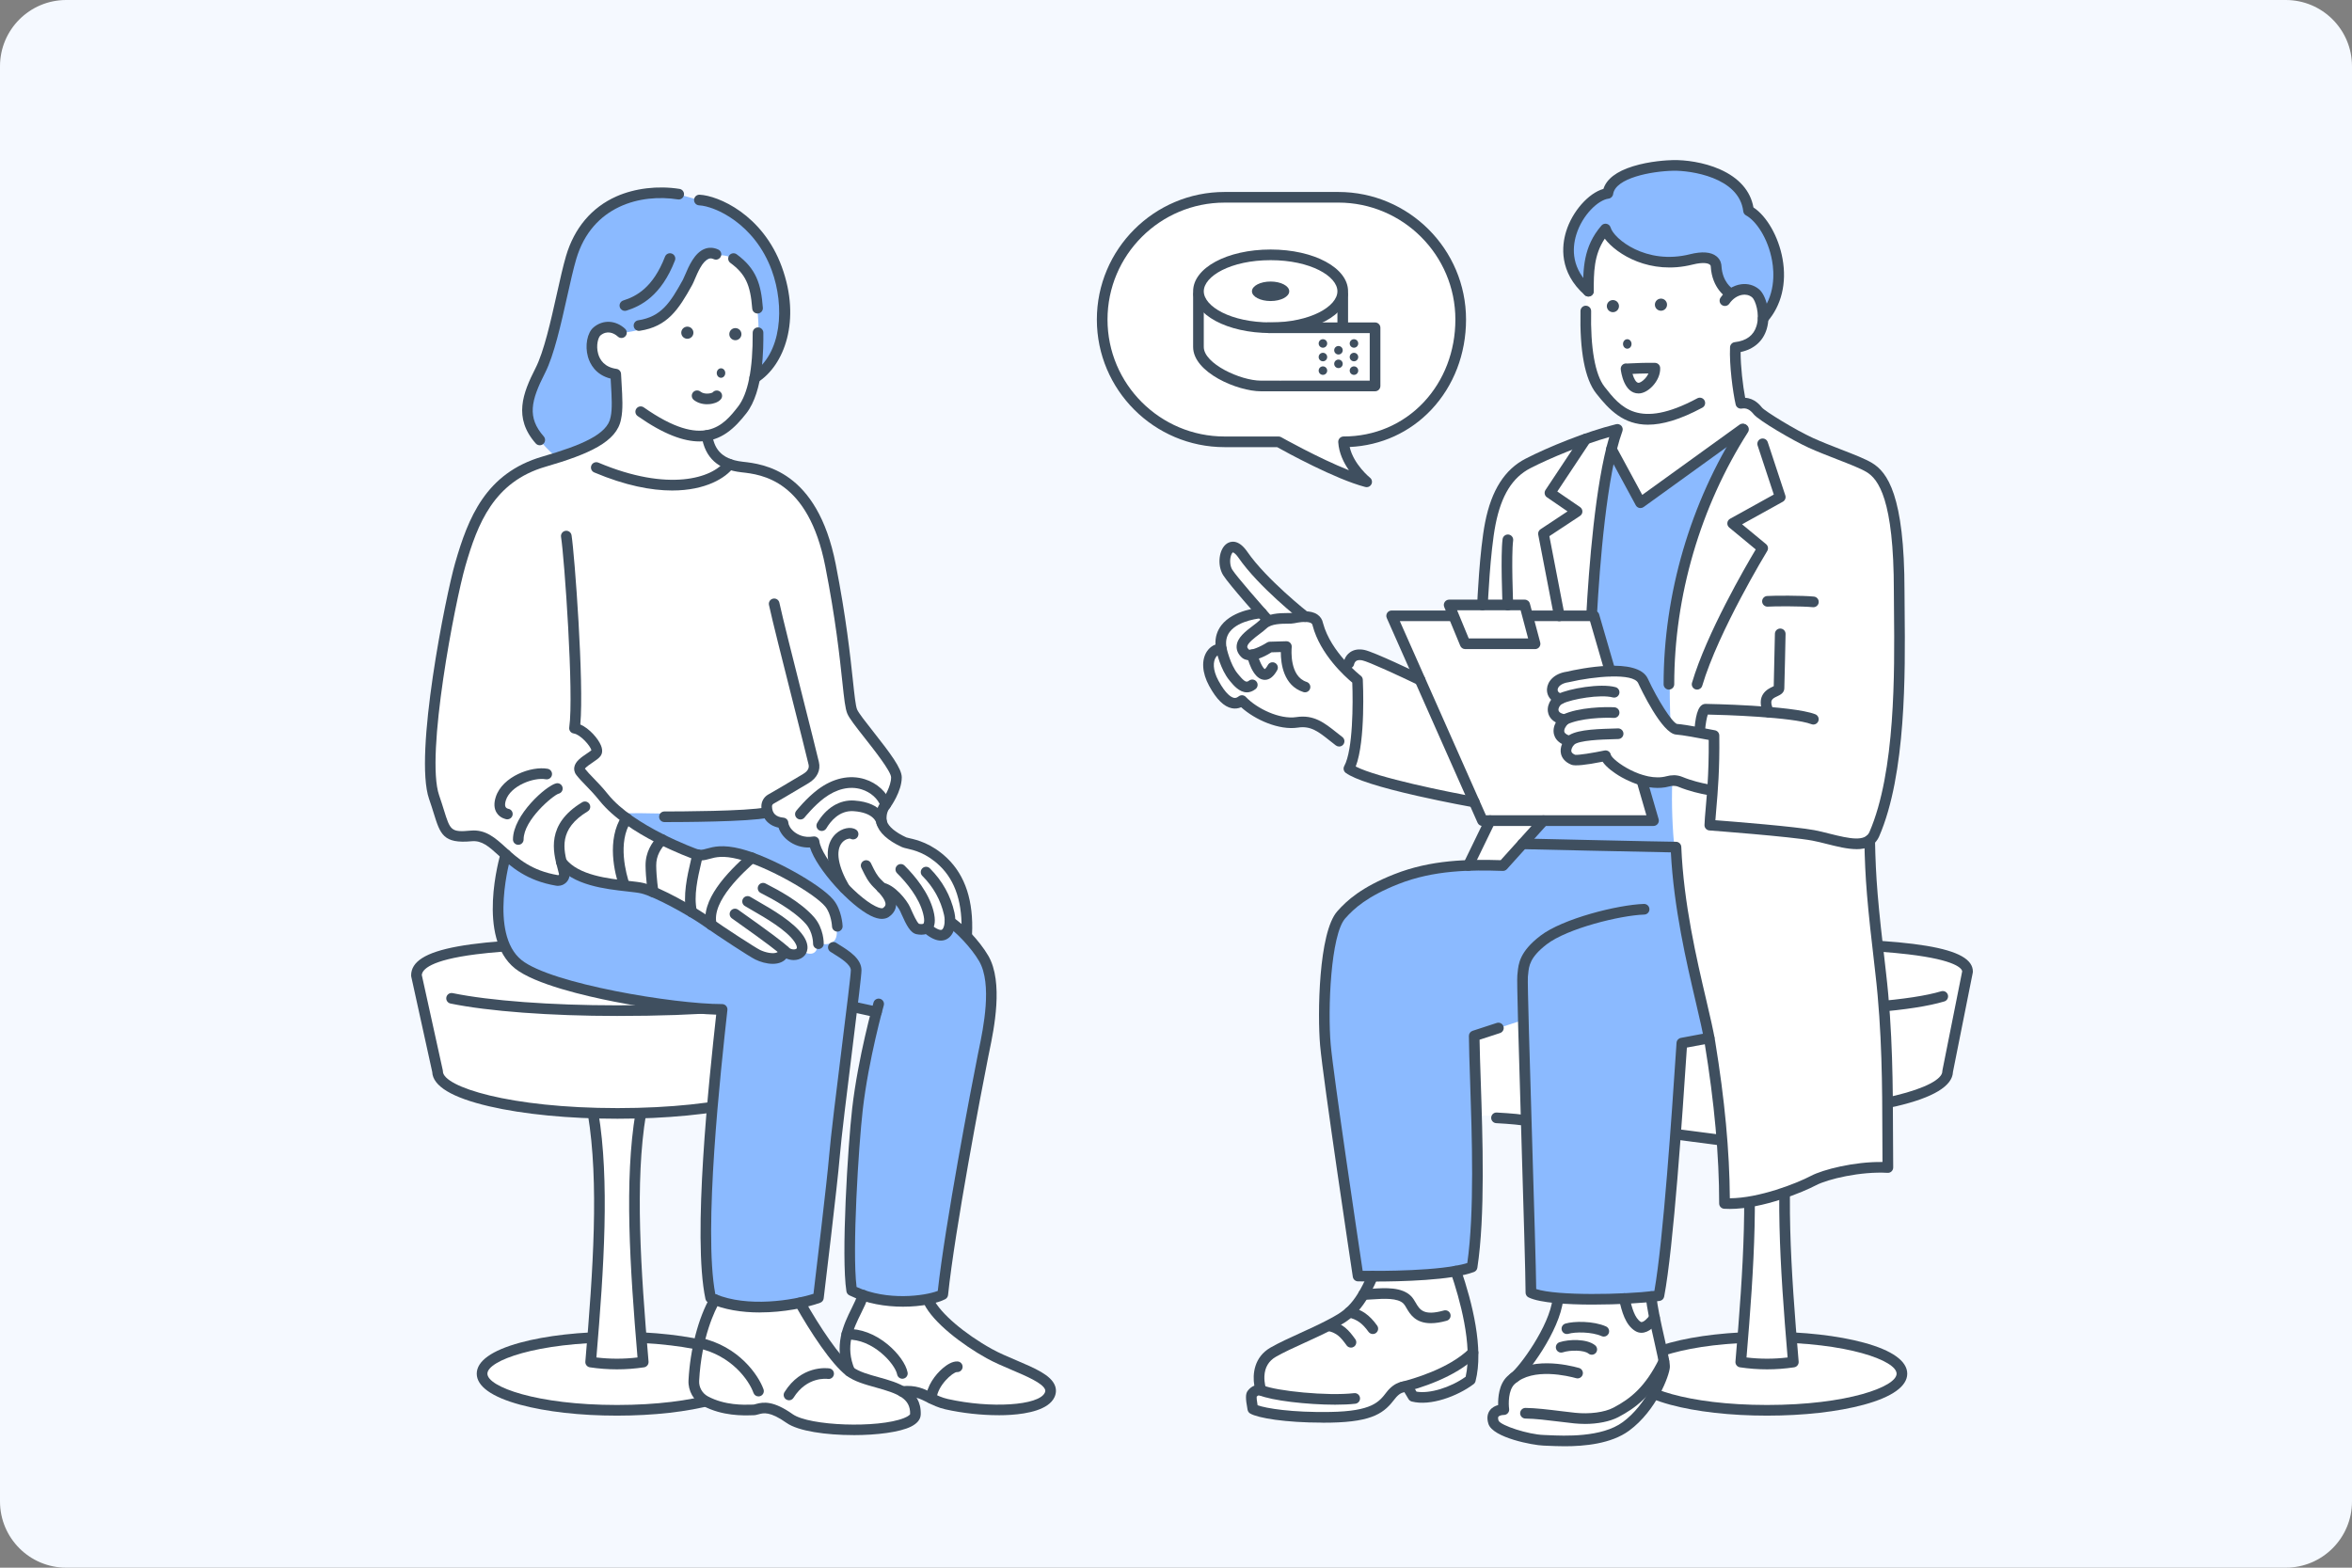 <svg fill="none" height="284" viewBox="0 0 426 284" width="426" xmlns="http://www.w3.org/2000/svg" xmlns:xlink="http://www.w3.org/1999/xlink"><rect x="0" y="0" width="426" height="284" fill="#808080" stroke="none"/><mask id="a" height="284" maskUnits="userSpaceOnUse" width="426" x="0" y="0"><path d="m414 0h-402c-6.627 0-12 5.373-12 12v260c0 6.627 5.373 12 12 12h402c6.627 0 12-5.373 12-12v-260c0-6.627-5.373-12-12-12z" fill="#f5f9ff"/></mask><path d="m414 0h-402c-6.627 0-12 5.373-12 12v260c0 6.627 5.373 12 12 12h402c6.627 0 12-5.373 12-12v-260c0-6.627-5.373-12-12-12z" fill="#f5f9ff"/><g mask="url(#a)"><path d="m111.743 255.491c13.491 0 24.428-2.969 24.428-6.632s-10.937-6.633-24.428-6.633c-13.492 0-24.429 2.97-24.429 6.633s10.937 6.632 24.429 6.632z" fill="#fff"/><path d="m111.743 256.455c-6.607 0-12.832-.702-17.529-1.978-5.148-1.396-7.865-3.343-7.865-5.622s2.721-4.223 7.865-5.623c4.693-1.276 10.918-1.978 17.529-1.978 6.61 0 12.831.702 17.528 1.978 5.148 1.396 7.865 3.344 7.865 5.623s-2.721 4.222-7.865 5.622c-4.693 1.276-10.918 1.978-17.528 1.978zm0-13.269c-14.538 0-23.464 3.301-23.464 5.669 0 2.367 8.926 5.668 23.464 5.668 14.537 0 23.463-3.301 23.463-5.668 0-2.368-8.926-5.669-23.463-5.669z" fill="#3f4f5f"/><path d="m116.053 201.706c-2.034 12.143-.999 27.988.448 45.043-3.172.475-6.348.475-9.521 0 1.436-16.909 2.49-32.723.448-45.043" fill="#fff"/><path d="m111.743 248.068c-1.641 0-3.277-.123-4.905-.366-.502-.077-.861-.529-.819-1.034 1.409-16.573 2.505-32.468.456-44.804-.089-.524.27-1.021.795-1.11.525-.085 1.022.27 1.111.794 2.046 12.328 1.019 27.999-.359 44.368 2.474.297 4.971.297 7.445 0-1.382-16.427-2.408-32.14-.359-44.372.089-.524.579-.879 1.111-.79.525.089.88.586.791 1.11-2.049 12.236-.953 28.173.456 44.804.042.505-.317.96-.818 1.034-1.625.243-3.265.366-4.905.366z" fill="#3f4f5f"/><path d="m148.053 176.017c0-4.049-16.258-5.14-36.314-5.14-20.056 0-36.315.868-36.315 5.838l3.824 17.372c0 4.207 14.595 7.619 32.599 7.619 18.003 0 32.598-3.412 32.598-7.619l3.605-18.07" fill="#fff"/><path d="m111.851 202.67c-8.78 0-17.043-.802-23.271-2.256-6.73-1.573-10.188-3.663-10.292-6.212l-3.801-17.279c-.015-.069-.023-.139-.023-.208 0-4.959 10.103-6.802 37.28-6.802 27.176 0 37.279 1.766 37.279 6.104 0 .062-.008.127-.019.189l-3.589 17.985c-.093 2.552-3.555 4.646-10.293 6.223-6.228 1.454-14.491 2.256-23.27 2.256zm-35.455-26.044 3.801 17.252c.015.07.023.139.023.209 0 2.78 12.033 6.655 31.633 6.655 19.601 0 31.634-3.875 31.634-6.655 0-.062.008-.128.019-.189l3.582-17.947c-.074-.447-.981-2.02-9.78-3.065-5.931-.702-14.29-1.045-25.563-1.045-11.998 0-19.878.324-25.555 1.045-8.266 1.053-9.71 2.757-9.791 3.74z" fill="#3f4f5f"/><path d="m111.743 184.049c-12.029 0-23.298-.84-30.148-2.252-.521-.108-.857-.617-.749-1.137.108-.521.617-.856 1.138-.748 6.726 1.384 17.849 2.213 29.758 2.213 14.653 0 26.149-.929 31.548-2.549.51-.154 1.05.135 1.2.644.155.509-.135 1.049-.644 1.199-5.65 1.697-17.054 2.63-32.104 2.63z" fill="#3f4f5f"/><path d="m320.052 255.491c13.491 0 24.428-2.969 24.428-6.632s-10.937-6.633-24.428-6.633-24.428 2.97-24.428 6.633 10.937 6.632 24.428 6.632z" fill="#fff"/><path d="m320.052 256.455c-6.607 0-12.832-.702-17.528-1.978-5.148-1.396-7.865-3.343-7.865-5.622s2.72-4.223 7.865-5.623c4.692-1.276 10.917-1.978 17.528-1.978s12.832.702 17.528 1.978c5.148 1.396 7.865 3.344 7.865 5.623s-2.72 4.222-7.865 5.622c-4.692 1.276-10.917 1.978-17.528 1.978zm0-13.269c-14.537 0-23.464 3.301-23.464 5.669 0 2.367 8.927 5.668 23.464 5.668s23.464-3.301 23.464-5.668c0-2.368-8.927-5.669-23.464-5.669z" fill="#3f4f5f"/><path d="m324.367 201.706c-2.034 12.143-1 27.988.447 45.043-3.172.475-6.348.475-9.52 0 1.435-16.909 2.489-32.723.447-45.043" fill="#fff"/><path d="m320.052 248.068c-1.64 0-3.276-.123-4.905-.366-.502-.077-.861-.529-.818-1.034 1.408-16.569 2.504-32.464.455-44.804-.089-.524.27-1.021.795-1.11.529-.085 1.023.27 1.112.794 2.045 12.332 1.018 28.003-.359 44.368 2.473.297 4.97.297 7.444 0-1.382-16.427-2.408-32.14-.359-44.372.089-.524.579-.879 1.112-.79.524.089.879.586.791 1.11-2.049 12.236-.953 28.173.455 44.804.043.505-.316.96-.818 1.034-1.625.243-3.265.366-4.905.366z" fill="#3f4f5f"/><path d="m356.367 176.017c0-4.049-16.259-5.14-36.315-5.14s-36.315.868-36.315 5.838l3.825 17.372c0 4.207 14.595 7.619 32.598 7.619s32.598-3.412 32.598-7.619l3.605-18.07" fill="#fff"/><path d="m320.164 202.67c-8.78 0-17.042-.802-23.271-2.256-6.73-1.573-10.188-3.663-10.292-6.212l-3.805-17.279c-.016-.069-.024-.139-.024-.208 0-4.959 10.104-6.802 37.28-6.802s37.279 1.766 37.279 6.104c0 .062-.007.127-.019.189l-3.589 17.985c-.092 2.552-3.554 4.646-10.292 6.223-6.229 1.454-14.491 2.256-23.271 2.256zm-35.458-26.044 3.801 17.252c.016.07.023.139.023.209 0 2.78 12.033 6.655 31.634 6.655s31.633-3.875 31.633-6.655c0-.062.008-.128.02-.189l3.581-17.947c-.073-.447-.98-2.02-9.779-3.065-5.932-.702-14.291-1.045-25.563-1.045-11.998 0-19.879.324-25.556 1.045-8.266 1.053-9.709 2.757-9.79 3.74z" fill="#3f4f5f"/><path d="m320.052 184.049c-12.029 0-23.298-.84-30.148-2.252-.521-.108-.856-.617-.748-1.137.108-.521.621-.856 1.138-.748 6.727 1.384 17.849 2.213 29.758 2.213 14.653 0 26.15-.929 31.549-2.549.509-.154 1.049.135 1.2.644.154.509-.135 1.049-.645 1.199-5.649 1.697-17.053 2.63-32.104 2.63z" fill="#3f4f5f"/><path d="m340.753 176.449c-1.513-12.895-1.849-16.951-1.992-23.997 6.43-7.681 8.788-64.026-.1-67.658-2.505-1.427-7.556-3.046-10.597-4.473-2.98-1.353-8.876-4.901-9.556-5.753-.582-.729-1.528-1.658-3.075-1.427-.502-2.225-1.1-6.98-.977-9.93 3.921-.648 4.762-2.711 5.017-5.298 4.897-4.778 2.779-16.512-2.647-19.612-1.355-9.976-22.256-10.951-25.656-3.166-6.178 1.994-10.381 11.198-3.851 17.557-.521 10.446-.34 18.775 7.741 22.894.046.262.108 1.404-2.111 2.294-5.522 1.365-12.26 4.157-16.189 6.17-11.581 6.108-7.522 34.728-8.313 43.138-.706-.273-11.5-3.944-11.77-4.191-1.926-.922-8.317-3.945-9.702-4.215-1.625-.52-2.879 1.843-2.972 2.742-1.782-1.789-4.272-4.778-5.186-8.241-.186-1.133-1.328-1.477-2.385-1.477-.483-.381-7.749-6.173-11.2-11.167-1.192-1.727-2.068-1.531-2.485-1.261-3.33 3.987 2.744 7.878 5.573 11.765-2.011-.088-8.471 2.187-7.186 6.532-5.399.529 0 12.305 3.828 9.556 8.656 7.673 9.421-.409 20.215 9.343-.162 1.199-.703 2.152-.884 2.931 3.516 2.572 24.471 7.153 26.458 7.585l-4.843 9.813c-8.32.116-19.323 3.968-23.024 8.95-8 12.648 2.269 54.892 3.03 65.515.158.301.949-.027 2.589.104-3.697 12.806-23.101 9.401-20.222 20.449-1.659-.143-2.003 1.427-1.455 3.378.498 1.126 8.193 1.855 14.167 1.731 11.844.155 9.216-5.117 13.901-5.498.054.042.965 1.704 1.054 1.704 2.728.713 7.22-.574 10.454-2.996 1.555-5.642-.571-13.828-2.559-19.712 1.127-.247 2.196-.378 2.914-.806 1.783-11.858 1.756-15.182 1.54-27.664l7.927.444c.266 10.851.941 25.164.988 31.851.899.644 2.724.813 4.92 1.056-.56 5.314-6.24 13.038-7.942 14.283-2.065 1.146-2.069 5.06-1.891 5.769-.98-.1-2.551.956-1.856 2.41.544 1.716 6.838 3.262 9.138 3.332 4.716.2 10.717.466 15.004-2.541 4.62-3.405 6.951-9.463 7.02-10.836-.166-2.452-2.323-10.157-2.392-12.667.494-.1 1.045-.016 1.377-.235 1.826-9.822 2.254-18.132 3.022-29.438l8.112 1.057c.12 2.892.556 2.78.552 11.661 5.669.721 14.094-2.958 16.239-4.057 2.165-1.273 8.514-2.499 13.538-2.453-.116-11.309.197-22.106-1.304-35.248z" fill="#fff"/><path d="m287.481 52.749c0-3.872 0-7.697 3.087-11.264.699 2.437 7.07 7.62 15.51 5.514 4.585-1.145 4.527 1.222 4.527 1.222.208 3.582 2.493 4.905 2.493 4.905 1.447-.895 3.095-1.33 4.681 0 .795.663 1.64 3.266 1.366 4.546 5.739-6.567 1.559-17.214-2.655-19.5-.78-6.582-9.505-8.294-13.658-8.206-3.457.073-11.257 1.107-11.824 5.063-4.361.559-11.485 10.712-3.523 17.719" fill="#8bbaff"/><path d="m302.883 141.64c-2.393-.15-3.138.764-5.816-.44-.456-.046 2.184 7.254 2.076 7.373-.127.074-19.851-.135-19.898.07l-6.896 7.828c-6.958 0-23.46 1.145-29.708 9.196-8.012 12.641 2.277 54.896 3.03 65.515.204.228 15.579.42 20.847-1.646 1.783-11.858.602-29.33.386-41.816l8.694-2.846c.309 10.925 1.239 42.664 1.424 49.378 5.808 2.005 17.606 1.164 23.244.559 2.018-9.76 3.396-34.439 4.23-45.764.077-.097 5.013-.779 4.947-1.026-2.265-12.563-7.178-29.445-6.557-46.381z" fill="#8bbaff"/><path d="m315.637 77.71c-.146-.189-18.57 13.238-18.697 13.223l-5.191-9.586c-3.053 6.567-3.091 19.778-3.794 30.217.105.104 2.91 10.133 3.134 10.13 3.473-.155 5.615.435 6.198 1.696 1.308 2.834 5.233 6.494 5.314 8.094-1.416-27.787 6.182-42.891 13.036-53.773z" fill="#8bbaff"/><path d="m297.387 141.436 2.1 7.23h-30.974l-16.452-37.096h36.655l2.909 10.015" fill="#fff"/><path d="m299.487 149.63h-30.978c-.382 0-.725-.224-.884-.575l-16.451-37.099c-.131-.297-.104-.644.073-.918.178-.274.482-.439.81-.439h36.655c.428 0 .806.285.926.694l2.91 10.014c.146.513-.147 1.045-.66 1.195-.513.147-1.046-.146-1.196-.659l-2.706-9.32h-34.447l15.595 35.171h29.064l-1.741-5.996c-.147-.513.147-1.045.66-1.196.513-.146 1.046.147 1.196.66l2.1 7.23c.085.289.027.605-.155.848-.181.243-.467.386-.771.386z" fill="#3f4f5f"/><path d="m278.033 116.626h-12.654l-2.906-7.034h13.685z" fill="#fff"/><g fill="#3f4f5f"><path d="m278.033 117.59h-12.654c-.389 0-.741-.236-.891-.598l-2.906-7.034c-.124-.297-.089-.636.089-.902.177-.266.478-.428.802-.428h13.689c.436 0 .818.293.934.717l1.871 7.034c.078.289.016.597-.166.837-.181.239-.467.377-.764.377zm-12.009-1.928h10.755l-1.358-5.106h-11.504z"/><path d="m298.506 76.939c-4.434 0-7.031-2.645-9.412-5.684-2.034-2.599-2.987-7.62-2.833-14.927.012-.524.44-.945.965-.945h.019c.533.011.957.451.946.983-.143 6.656.721 11.522 2.423 13.697 2.872 3.667 6.125 7.824 16.807 2.094.467-.251 1.054-.077 1.304.393.251.47.078 1.053-.393 1.303-4.095 2.198-7.267 3.081-9.83 3.081z"/><path d="m319.357 58.638c-.223 0-.451-.077-.633-.239-.401-.351-.443-.96-.092-1.361 2.956-3.382 2.728-7.6 2.331-9.818-.737-4.103-2.933-7.234-4.72-8.202-.274-.15-.463-.424-.498-.733-.733-6.208-9.64-7.419-12.681-7.354-3.987.085-10.47 1.311-10.891 4.238-.061.428-.401.763-.833.818-1.891.243-4.755 2.977-5.839 6.521-.776 2.526-.911 6.224 2.833 9.521.401.351.44.96.084 1.361-.351.401-.96.44-1.362.085-4.754-4.184-4.172-9.023-3.4-11.534 1.123-3.659 4.052-6.949 6.762-7.724.571-1.793 2.361-3.166 5.341-4.091 3.091-.964 6.34-1.103 7.263-1.126 2.172-.046 5.545.37 8.505 1.681 3.45 1.527 5.534 3.906 6.059 6.895 2.424 1.589 4.554 5.314 5.272 9.301.791 4.411-.193 8.468-2.779 11.426-.189.22-.459.332-.725.332z"/><path d="m313.306 54.088c-.162 0-.328-.042-.478-.131-.112-.066-2.736-1.627-2.972-5.68 0-.05-.008-.031 0-.062-.008-.054-.046-.189-.212-.305-.236-.17-1.004-.501-3.114.027-7.626 1.901-13.681-1.812-15.869-4.704-1.996 2.977-1.996 6.166-1.996 9.517 0 .532-.432.964-.964.964-.533 0-.965-.432-.965-.964 0-3.96 0-8.055 3.323-11.892.231-.27.594-.386.937-.312.348.077.622.336.722.675.579 2.021 6.406 6.825 14.348 4.843 2.208-.551 3.829-.428 4.821.362.81.648.899 1.496.906 1.751.178 2.962 1.945 4.068 2.019 4.114.451.274.602.864.332 1.319-.182.305-.502.474-.83.474z"/><path d="m292.135 56.556c.607 0 1.1-.492 1.1-1.099 0-.607-.493-1.099-1.1-1.099-.608 0-1.1.492-1.1 1.099 0 .607.492 1.099 1.1 1.099z"/><path d="m294.736 63.169c.426 0 .772-.385.772-.86 0-.475-.346-.86-.772-.86s-.772.385-.772.86c0 .475.346.86.772.86z"/><path d="m300.837 56.293c.608 0 1.1-.492 1.1-1.099 0-.607-.492-1.099-1.1-1.099-.607 0-1.1.492-1.1 1.099 0 .607.493 1.099 1.1 1.099z"/><path d="m296.785 71.278c-2.67 0-3.18-3.922-3.23-4.369-.008-.066-.008-.135 0-.201.05-.49.463-.864.957-.868h.004c.062 0 .123.008.181.015.135 0 .409-.015.676-.031.93-.046 2.485-.123 4.376-.093.509.008.922.409.945.918.055 1.107-.47 2.348-1.404 3.328-.788.825-1.698 1.3-2.505 1.3zm-1.1-3.536c.24.837.641 1.608 1.1 1.608.17 0 .621-.189 1.108-.702.293-.308.525-.652.675-.995-1.181.008-2.176.05-2.883.085z"/><path d="m336.264 153.829c-1.663 0-3.569-.482-5.36-.933-.934-.235-1.818-.459-2.644-.613-3.944-.737-18.5-1.832-18.647-1.84-.517-.038-.911-.478-.892-.994.031-.876.12-1.921.228-3.128.062-.709.128-1.48.193-2.329-1.134-.204-3.164-.644-5.163-1.465-.606-.251-1.212-.17-1.614-.062-3.843 1.057-8.011-1.245-9.2-1.978-.706-.436-2.169-1.415-2.898-2.499-3.118.621-5.017.806-5.654.548-1.269-.513-1.717-1.327-1.868-1.917-.15-.582-.084-1.21.178-1.839-.922-.486-1.301-1.157-1.451-1.704-.189-.702-.069-1.47.324-2.206-1.111-.59-1.378-1.512-1.439-1.967-.101-.732.135-1.515.586-2.147-.525-.513-.799-1.207-.748-1.967.088-1.303 1.231-2.765 3.589-3.108 2.226-.517 12.824-2.742 14.676 1.265 1.775 3.844 4.372 7.885 5.264 8.198 1.625.1 6.688 1.114 6.904 1.157.448.088.768.478.776.933.081 6.146-.274 10.257-.537 13.253-.069.802-.131 1.492-.17 2.102 3.339.258 14.418 1.141 17.915 1.797.883.165 1.837.405 2.759.64 3.724.941 6.422 1.473 7.22-.282 4.736-10.909 4.562-29.059 4.458-39.906-.012-1.385-.027-2.642-.027-3.737 0-16.674-2.825-20.31-4.952-21.59-1.084-.655-3.133-1.45-5.302-2.291-1.737-.675-3.531-1.373-5.187-2.121-2.782-1.265-9.034-4.917-9.945-6.054-.694-.868-1.339-1.172-2.153-1.03-.502.089-.996-.231-1.112-.733-.509-2.221-1.169-7.196-1.019-10.384.024-.474.386-.86.857-.914 2.096-.235 3.419-1.226 3.937-2.938.663-2.206-.232-4.708-.788-5.175-.598-.497-1.269-.532-1.729-.467-.91.123-1.79.71-2.408 1.608-.305.44-.903.548-1.343.247-.44-.301-.548-.902-.247-1.342.927-1.342 2.289-2.225 3.74-2.422 1.192-.162 2.338.158 3.226.902 1.32 1.103 2.215 4.492 1.397 7.211-.664 2.202-2.327 3.659-4.727 4.165-.012 2.576.413 6.131.825 8.291 1.706.096 2.694 1.334 3.057 1.782.567.667 6.047 4.057 9.235 5.503 1.605.729 3.373 1.415 5.086 2.082 2.347.91 4.373 1.697 5.6 2.437 2.74 1.654 5.881 5.788 5.881 23.241 0 1.091.012 2.34.027 3.717.105 10.998.282 29.407-4.623 40.709-.795 1.747-2.308 2.302-4.098 2.302zm-33.142-13.396c.556 0 1.092.104 1.598.312 1.709.706 3.484 1.111 4.561 1.311.135-2.186.232-4.808.208-8.012-1.775-.344-4.866-.914-5.896-.972-2.571-.143-6.445-8.376-6.877-9.313-.884-1.912-7.997-1.241-12.527-.185-.027.008-.058.012-.089.016-1.304.181-1.937.817-1.972 1.334-.035.49.494.69.722.752.393.108.671.451.702.86.031.405-.201.786-.571.952-.417.185-.756.752-.702 1.165.069.513.822.702 1.265.771.363.054.664.312.776.663s.012.737-.255.987c-.54.513-.829 1.119-.725 1.504.089.324.536.602 1.235.768.324.077.582.312.691.628.108.312.046.659-.166.918-.379.466-.564.945-.487 1.253.07.278.398.474.68.594.586.081 3.195-.336 5.317-.779.251-.05.514 0 .73.139.216.142.363.362.413.617.297 1.072 5.9 5.055 10.103 3.902.425-.116.849-.173 1.262-.173z"/><path d="m307.876 133.068c-.027 0-.054 0-.081 0-.532-.043-.926-.509-.88-1.041.259-3.12.88-4.512 2.019-4.512.15 0 15.641.258 19.851 1.878.498.193.745.748.556 1.246-.193.497-.749.744-1.246.555-3.35-1.288-16.043-1.701-18.771-1.743-.186.505-.398 1.658-.487 2.738-.042.505-.463.883-.961.883z"/><path d="m328.442 110.001c-.035 0-.066 0-.1-.004-1.953-.204-7.07-.181-8.143-.1-.525.042-.996-.359-1.035-.891-.038-.532.359-.995.892-1.033 1.15-.085 6.406-.112 8.49.104.529.054.915.528.861 1.06-.05.498-.471.864-.957.864z"/><path d="m320.345 129.987c-.362 0-.714-.208-.876-.559-1.632-3.513.726-4.62 1.61-5.036.057-.027.123-.058.185-.089.046-1.458.154-6.675.212-9.494.012-.524.44-.944.965-.944h.019c.533.011.957.451.946.983-.008.37-.182 9.081-.228 9.899-.046.809-.756 1.145-1.277 1.392-.938.439-1.506.705-.68 2.479.224.482.016 1.057-.47 1.28-.132.062-.271.089-.406.089z"/><path d="m307.386 124.928c-.092 0-.181-.012-.274-.039-.509-.15-.802-.686-.652-1.199 2.655-8.958 9.706-21.077 11.543-24.155l-4.797-3.968c-.247-.204-.374-.513-.347-.833.03-.316.212-.598.494-.756l7.922-4.388-2.933-8.888c-.165-.505.109-1.053.614-1.218.506-.166 1.05.108 1.22.613l3.183 9.648c.147.44-.042.922-.447 1.145l-7.383 4.091 4.346 3.594c.37.305.459.837.208 1.246-.089.146-8.841 14.537-11.771 24.416-.123.421-.509.691-.926.691z"/><path d="m302.281 124.928c-.533 0-.965-.432-.965-.964 0-16.335 4.851-32.923 13.657-46.705.29-.451.884-.578 1.332-.293.447.285.579.883.293 1.33-8.614 13.477-13.356 29.692-13.356 45.664 0 .532-.433.964-.965.964z"/><path d="m297.125 92.039c-.074 0-.143-.008-.216-.023-.27-.062-.502-.239-.633-.482l-5.245-9.683c-.255-.467-.081-1.053.39-1.307.467-.251 1.053-.081 1.308.389l4.72 8.719 17.625-12.721c.432-.312 1.034-.216 1.347.216.312.432.216 1.034-.217 1.346l-18.516 13.365c-.166.119-.363.181-.563.181z"/><path d="m288.268 112.534s-.035 0-.054 0c-.533-.031-.938-.482-.911-1.014.475-8.649 1.629-23.811 4.168-32.345-4.901 1.404-10.686 3.794-14.263 5.63-3.269 1.677-5.28 4.913-6.325 10.18-.992 5.009-1.405 14.549-1.409 14.646-.023.532-.475.933-1.003.921-.533-.023-.946-.47-.923-1.002.016-.397.425-9.783 1.444-14.939 1.15-5.811 3.55-9.579 7.336-11.522 3.971-2.04 10.794-4.863 16.386-6.243.343-.085.71.027.949.293s.313.64.189.976c-2.852 7.82-4.117 24.351-4.619 33.513-.027.513-.456.91-.961.91z"/><path d="m282.425 112.534c-.451 0-.856-.32-.945-.783l-2.871-14.888c-.074-.382.088-.771.416-.987l4.89-3.235-3.728-2.553c-.436-.297-.548-.887-.259-1.327l6.484-9.767c.293-.444.895-.563 1.339-.27.444.293.563.895.27 1.338l-5.959 8.977 4.126 2.826c.266.181.421.482.421.802 0 .32-.166.621-.433.794l-5.549 3.667 2.751 14.256c.101.525-.243 1.03-.764 1.13-.061.012-.123.015-.185.015z"/><path d="m273.109 110.564c-.513 0-.941-.405-.965-.926-.015-.37-.374-9.119.008-11.973.07-.528.56-.898 1.085-.829.528.069.899.555.829 1.084-.359 2.687 0 11.549.008 11.637.023.532-.39.98-.922 1.003-.016 0-.027 0-.043 0z"/><path d="m284.355 135.239c-.247 0-.494-.093-.679-.282-.379-.374-.379-.987 0-1.365 1.3-1.307 4.646-1.5 8.258-1.6.432-.011.811-.023 1.096-.035.529-.027.984.382 1.011.914s-.382.984-.914 1.011c-.301.015-.691.027-1.143.038-1.663.046-6.078.166-6.942 1.034-.189.189-.436.285-.683.285z"/><path d="m283.402 131.333c-.359 0-.703-.201-.869-.544-.231-.478-.031-1.057.448-1.288 2.933-1.415 7.915-1.465 9.432-1.369.532.035.934.49.903 1.022s-.475.926-1.023.902c-1.74-.108-6.101.035-8.471 1.18-.135.066-.278.097-.416.097z"/><path d="m282.587 127.565c-.355 0-.694-.196-.864-.536-.236-.478-.043-1.056.436-1.292 2.014-.998 7.734-1.997 10.451-1.253.513.143.814.671.675 1.184-.143.513-.668.814-1.185.675-2.176-.598-7.398.289-9.08 1.122-.139.069-.286.1-.429.1z"/><path d="m257.209 124.149c-.138 0-.285-.031-.42-.097-3.304-1.596-8.957-4.207-10.057-4.423-.483-.092-.853-.057-1.096.112-.282.197-.367.556-.367.559-.085.525-.575.883-1.104.799-.524-.085-.883-.579-.798-1.103.019-.116.212-1.169 1.165-1.836.691-.482 1.555-.624 2.57-.424 1.706.336 9.629 4.145 10.528 4.577.479.232.679.81.448 1.288-.166.343-.51.544-.869.544z"/><path d="m267.02 146.263c-.058 0-.112-.003-.17-.015-.047-.008-4.847-.868-10.03-2.04-7.059-1.596-11.454-3.008-13.071-4.191-.39-.286-.51-.818-.274-1.242 1.594-2.908 1.601-11.51 1.451-15.116-1.316-1.091-5.808-5.125-7.174-10.307-.008-.027-.012-.05-.016-.077-.031-.17-.096-.274-.224-.359-.277-.189-1.049-.44-3.099-.008-.328.07-.702.074-1.223.077-1.092.008-2.921.024-3.759.822-.37.351-.837.705-1.327 1.076-.865.651-2.165 1.638-2.2 2.267-.008.15.096.332.305.536.424.147 1.999-.467 3.276-1.284.147-.096.317-.147.494-.15l2.987-.085c.278-.016.544.104.734.304.189.201.281.475.258.748-.05.54-.405 5.314 2.705 6.317.506.162.788.705.622 1.214s-.707.787-1.216.621c-3.608-1.16-4.091-5.163-4.083-7.245l-1.686.046c-3.47 2.152-4.921 1.38-5.388.941-.66-.617-.972-1.311-.93-2.063.081-1.523 1.613-2.68 2.964-3.702.448-.339.872-.659 1.162-.937 1.389-1.323 3.697-1.342 5.074-1.354.309 0 .699-.003.811-.03 1.381-.29 3.33-.571 4.604.289.548.37.907.914 1.034 1.577 1.42 5.317 6.777 9.482 6.831 9.524.224.174.363.432.374.718.023.474.529 11.02-1.285 15.725 3.917 2.028 16.722 4.616 21.638 5.491.525.092.872.594.78 1.118-.085.467-.49.794-.949.794z"/><path d="m229.605 113.255c-.266 0-.529-.108-.722-.324-.258-.289-6.306-7.064-7.336-8.726-1.139-1.828-.78-4.781.691-5.745.548-.359 2.003-.929 3.674 1.492 3.469 5.028 10.971 10.94 11.045 10.997.42.328.494.934.162 1.354-.328.416-.934.49-1.355.162-.316-.247-7.803-6.151-11.442-11.422-.653-.945-1.019-.979-1.023-.979-.027.011-.193.15-.328.551-.278.821-.189 1.924.212 2.572.784 1.261 5.418 6.532 7.14 8.46.355.398.32 1.007-.078 1.362-.185.165-.412.242-.64.242z"/><path d="m242.541 135.239c-.205 0-.409-.066-.587-.197-.386-.297-.752-.586-1.107-.867-2.065-1.639-3.427-2.723-5.77-2.364-3.419.52-7.791-1.431-10.277-3.69-.532.235-1.1.297-1.678.185-1.436-.282-2.783-1.604-4.118-4.049-1.293-2.372-1.436-4.72-.382-6.278.401-.59.934-1.01 1.528-1.215-.062-1.322.297-2.494 1.077-3.501 2.199-2.846 6.996-3.181 7.201-3.193.54-.027.992.37 1.023.903.034.532-.371.987-.9 1.021-.042 0-4.137.297-5.8 2.453-.621.806-.814 1.778-.583 2.961.058.301-.031.614-.239.841-.208.224-.513.336-.818.301-.317-.039-.645.154-.888.513-.498.732-.633 2.244.479 4.276 1.347 2.468 2.327 2.989 2.794 3.081.185.035.471.046.837-.251.394-.32.965-.285 1.312.085 2.015 2.133 6.171 4.111 9.147 3.656 3.172-.482 5.067 1.018 7.259 2.761.343.274.702.555 1.076.844.425.324.506.93.182 1.35-.189.247-.479.378-.768.378z"/><path d="m225.834 125.425c-1.362 0-2.439-1.303-2.979-1.955l-.162-.196c-1.648-1.967-2.385-5.337-2.416-5.48-.112-.521.22-1.033.741-1.145.525-.112 1.034.22 1.146.74.008.031.668 3.046 2.007 4.647l.174.208c1.146 1.392 1.455 1.392 1.883 1.06.425-.324 1.027-.246 1.355.178.324.42.247 1.025-.178 1.353-.552.424-1.08.594-1.571.594z"/><path d="m229.099 123.162c-.088 0-.177-.008-.266-.02-2.011-.285-2.867-3.906-2.96-4.318-.116-.521.212-1.034.733-1.15.521-.119 1.035.213 1.15.733.286 1.296.957 2.603 1.324 2.811.077-.05.278-.223.56-.74.254-.467.841-.64 1.308-.382.467.255.641.841.382 1.307-.641 1.169-1.389 1.759-2.234 1.759z"/><path d="m248.858 232.158c-1.64 0-2.74-.023-2.902-.027-.467-.012-.86-.359-.93-.822-.22-1.457-5.38-35.753-5.924-41.927-.49-5.56-.297-20.449 3.107-24.289 1.775-2.005 4.392-4.373 10.323-6.721 6.673-2.642 13.422-2.723 19.273-2.542l7.031-7.804c.355-.398.965-.428 1.363-.07.397.355.428.964.069 1.361l-7.332 8.137c-.19.212-.467.331-.749.32-5.762-.193-12.45-.181-18.949 2.394-5.557 2.202-7.965 4.373-9.59 6.209-2.62 2.961-3.191 16.473-2.628 22.843.494 5.599 4.99 35.669 5.789 41.002 3.091.039 14.209.066 18.952-1.415 1.309-9.212.846-22.944.506-33.028-.108-3.235-.205-6.03-.216-8.113 0-.42.266-.79.664-.921l4.38-1.431c.505-.166 1.049.112 1.215.617s-.112 1.049-.617 1.215l-3.709 1.21c.027 1.971.112 4.493.209 7.362.351 10.369.826 24.575-.61 33.956-.054.344-.286.633-.61.756-4.033 1.527-13.349 1.735-18.115 1.735z"/><path d="m288.6 236.338c-.162 0-.328 0-.49 0-3.979-.02-9.166-.259-11.261-1.307-.328-.162-.533-.498-.533-.864 0-2.954-.378-15.548-.745-27.733-.54-17.939-.86-28.89-.748-29.734.023-.162.038-.332.054-.506.15-1.592.359-3.775 4.09-6.651 4.06-3.132 14.04-5.63 18.787-5.788.528-.012.98.401.995.933.02.532-.401.979-.933.995-4.392.146-13.959 2.525-17.672 5.387-3.068 2.363-3.214 3.929-3.349 5.309-.02.197-.039.39-.062.575-.093.987.363 16.095.764 29.426.359 11.977.702 23.329.745 27.143 3.743 1.245 15.765 1.022 21.403.335 1.632-9.274 3.191-32.657 3.867-42.787l.146-2.163c.031-.44.351-.802.784-.883l4.943-.929c.525-.097 1.027.246 1.127.767.1.52-.247 1.026-.768 1.126l-4.21.79-.097 1.416c-.694 10.423-2.319 34.835-4.021 43.704-.077.405-.401.714-.81.772-2.829.405-7.595.667-12.002.667z"/><path d="m265.943 157.766c-.143 0-.286-.031-.421-.096-.478-.232-.679-.81-.448-1.288l3.948-8.137c.232-.478.811-.678 1.289-.447.479.232.679.81.448 1.288l-3.948 8.136c-.166.344-.509.544-.868.544z"/><path d="m313.248 219.005c-.324 0-.644-.008-.961-.027-.509-.031-.907-.451-.907-.964 0-8.715-.864-18.228-2.635-29.079-.305-1.866-.903-4.419-1.594-7.373-1.69-7.215-3.987-17.025-4.519-27.151-4.967-.077-25.922-.559-26.887-.582-.533-.011-.953-.455-.942-.987.012-.524.44-.941.965-.941h.023c.259.004 25.787.594 27.763.594.517 0 .942.409.965.925.428 10.269 2.79 20.345 4.515 27.706.699 2.989 1.305 5.569 1.621 7.5 1.729 10.57 2.601 19.89 2.659 28.451 5.299-.024 12.083-2.684 14.688-4.057 2.157-1.138 7.838-2.595 12.959-2.514-.015-1.624-.019-3.328-.023-5.113-.019-8.287-.043-18.598-1.262-29.013-1.521-12.969-1.856-17.029-1.999-24.147-.012-.532.413-.972.945-.984h.02c.524 0 .953.421.964.945.143 7.041.475 11.071 1.988 23.962 1.235 10.523 1.254 20.896 1.273 29.233.004 2.159.008 4.195.035 6.108 0 .266-.104.524-.297.709s-.452.286-.722.266c-4.843-.289-10.825 1.119-12.978 2.256-2.196 1.157-9.536 4.281-15.645 4.281z"/><path d="m239.535 257.724c-6.692 0-11.686-.822-13.106-1.659-.243-.142-.409-.385-.459-.659l-.027-.135c-.367-1.947-.355-2.78.042-3.308.367-.49.791-.783 1.204-.941-.355-2.083-.05-5.175 2.921-6.891 1.498-.864 3.427-1.743 5.473-2.676 1.555-.71 3.164-1.442 4.527-2.152l.192-.1c2.96-1.543 4.917-2.561 7.433-8.391.212-.49.78-.713 1.27-.501s.714.779.502 1.268c-2.791 6.459-5.23 7.728-8.313 9.336l-.193.1c-1.409.733-3.041 1.477-4.619 2.198-1.999.91-3.89 1.774-5.307 2.591-1.293.748-1.987 1.925-2.061 3.49-.057 1.223.286 2.237.29 2.244.127.359.069.772-.205 1.034s-.64.351-.991.208c-.051-.008-.259-.015-.498.243-.016.17 0 .578.17 1.55 1.516.555 6.213 1.338 13.167 1.215 7.541-.131 8.814-1.793 10.165-3.552 1.555-2.028 3.315-2.144 4.11-1.889.224.069.413.224.536.424l.803 1.338c2.37.409 6.125-.721 8.903-2.699 1.308-5.715-1.107-14.214-2.686-18.826-.173-.505.097-1.052.602-1.222.506-.173 1.054.096 1.224.602 2.049 5.992 4.175 14.375 2.647 20.263-.054.212-.181.398-.355.529-2.91 2.182-7.823 4.022-11.195 3.142-.244-.065-.452-.219-.583-.435l-.76-1.269c-.352.05-.992.281-1.714 1.222-1.868 2.434-3.797 4.169-11.662 4.308-.49.007-.973.011-1.444.011z"/><path d="m259.17 239.712c-2.821 0-3.794-1.666-4.43-2.757-.182-.313-.352-.606-.517-.775-1.046-1.092-3.636-.918-5.527-.795-.637.043-1.239.081-1.74.074-.533-.008-.957-.448-.95-.98.008-.532.467-.96.981-.948.42.007.984-.031 1.582-.07 2.269-.15 5.38-.355 7.047 1.384.32.336.559.745.791 1.138.733 1.261 1.428 2.456 5.105 1.423.514-.147 1.046.154 1.189.667s-.154 1.045-.668 1.188c-1.123.316-2.068.447-2.863.447z"/><path d="m248.654 241.671c-.301 0-.598-.139-.788-.401-1.107-1.547-2.103-2.256-3.666-2.611-.521-.119-.845-.632-.729-1.153.116-.52.637-.844 1.154-.729 2.033.459 3.427 1.435 4.808 3.367.309.432.209 1.033-.224 1.345-.169.124-.366.182-.559.182z"/><path d="m244.69 244.131c-.301 0-.598-.139-.787-.401-1.073-1.496-1.756-2.244-3.369-2.611-.521-.119-.845-.636-.725-1.153.115-.52.632-.844 1.153-.725 2.324.529 3.377 1.782 4.512 3.367.309.432.208 1.033-.224 1.346-.17.123-.367.181-.56.181z"/><path d="m254.072 252.225c-.432 0-.826-.293-.934-.729-.127-.517.185-1.041.702-1.168 1.942-.486 8.568-2.349 12.28-5.985.382-.374.992-.366 1.366.015.375.382.367.991-.015 1.365-3.948 3.868-10.52 5.819-13.164 6.479-.077.019-.158.03-.235.03z"/><path d="m241.811 254.473c-5.028 0-11.481-.744-13.796-1.732-.49-.208-.718-.775-.51-1.264.209-.49.776-.718 1.266-.509 2.404 1.029 11.67 1.966 16.487 1.415.528-.066 1.007.32 1.069.848.061.528-.321 1.007-.849 1.068-1.042.12-2.304.174-3.667.174z"/><path d="m274.217 250.544c-.297 0-.591-.135-.78-.394-.316-.428-.224-1.033.205-1.349 1.543-1.138 7.008-8.553 7.564-13.535.058-.529.532-.914 1.065-.852.529.057.911.536.853 1.064-.633 5.68-6.522 13.542-8.336 14.877-.174.127-.374.189-.571.189z"/><path d="m283.386 262c-1.208 0-2.261-.05-3.049-.085-.316-.015-.59-.027-.814-.034-1.798-.054-9.131-1.408-9.937-3.938-.386-1.214-.07-2.005.266-2.456.401-.54.988-.813 1.497-.948-.034-1.346.135-3.776 1.66-5.206 3.936-3.694 10.933-2.094 12.986-1.516.513.147.81.679.668 1.188-.147.513-.68.81-1.189.667-1.285-.362-7.861-2.013-11.141 1.068-1.174 1.099-1.12 3.617-.996 4.496.038.278-.046.563-.236.772-.185.212-.447.32-.741.324 0 0 0 0-.007 0-.301 0-.803.108-.953.312-.089.119-.081.382.027.717.409.906 5.441 2.511 8.158 2.595.235.008.517.02.845.035 2.894.135 9.671.451 13.499-2.371 4.35-3.209 6.534-8.931 6.592-10.038.027-.509-.502-2.846-.93-4.727-.645-2.846-1.374-6.07-1.471-7.917-.027-.532.382-.983.915-1.014.529-.035.984.382 1.015.914.089 1.685.799 4.824 1.428 7.592.648 2.862 1.011 4.516.972 5.252-.081 1.52-2.45 7.859-7.371 11.488-3.264 2.406-8.135 2.83-11.681 2.83z"/><path d="m287.048 257.955c-.644 0-1.296-.035-1.945-.1-.829-.089-1.721-.197-2.628-.309-2.188-.27-4.453-.547-6.186-.563-.532-.004-.961-.439-.957-.972.004-.528.436-.956.965-.956h.011c1.841.019 4.161.301 6.403.579.899.111 1.779.219 2.597.304 2.605.274 5.314-.085 6.904-.921 3.168-1.662 5.793-3.802 8.293-8.846.236-.478.815-.675 1.293-.436.479.235.672.814.436 1.292-2.894 5.834-6.097 8.109-9.127 9.698-1.516.794-3.728 1.234-6.055 1.234z"/><path d="m297.302 241.447c-.386 0-.775-.104-1.165-.351-1.745-1.099-2.397-3.493-2.875-5.649-.116-.521.212-1.033.733-1.149.525-.116 1.034.212 1.15.733.421 1.908.957 3.763 2.022 4.434.398.247 1.316-.698 1.698-1.276.294-.444.892-.567 1.336-.274.443.293.567.887.277 1.334-.613.937-1.84 2.198-3.176 2.198z"/><path d="m290.487 242.137c-.131 0-.262-.027-.39-.084-1.802-.803-4.812-.787-6.016-.425-.51.155-1.05-.135-1.204-.644-.155-.509.135-1.048.644-1.203 1.548-.466 5.09-.497 7.356.509.486.216.706.787.49 1.273-.158.358-.513.574-.884.574z"/><path d="m288.303 245.419c-.213 0-.429-.07-.606-.216-.784-.636-3.277-.663-4.635-.216-.509.166-1.05-.112-1.216-.617s.112-1.049.618-1.215c1.682-.547 4.943-.667 6.448.556.413.335.479.944.143 1.357-.189.235-.471.355-.748.355z"/><path d="m276.115 203.912c-.046 0-.092 0-.138-.012-1.926-.277-4.94-.428-4.971-.428-.533-.027-.942-.478-.919-1.01.027-.532.467-.949 1.012-.918.127.008 3.137.155 5.152.448.528.077.891.566.818 1.091-.07.482-.483.825-.954.825z"/><path d="m311.601 207.502-8.109-1.057c-.528-.069-.899-.551-.833-1.079.069-.529.552-.899 1.08-.833l8.112 1.056z"/></g><path d="m78.488 144.447c.344.984.61 1.843.845 2.603 1.173 3.767 1.524 4.901 5.959 4.489 2.261-.213 3.712 1.106 5.55 2.78.201.181.405.366.614.555-.286 1.014-4.033 14.819 2.316 19.894 5.908 4.723 28.805 8.171 36.871 8.198-1.239 11.248-4.485 40.762-2.069 52.161.008.031.027.054.054.065.22.105.448.193.676.286-1.864 3.316-3.836 9.44-3.836 16.812 0 .027.011.054.03.07 3.655 3.366 8.842 3.208 10.548 3.158.15-.004.27-.008.355-.008.231 0 .463-.065.729-.139.969-.27 2.435-.682 5.781 1.686 1.98 1.399 6.85 2.059 11.581 2.059 4.133 0 8.162-.502 10.073-1.454.837-.417 1.269-.906 1.289-1.45.058-1.963-.818-3.193-2.15-4.053 2.045-.154 3.311.463 4.631 1.126.895.448 1.822.91 3.057 1.188 2.998.675 6.379 1.041 9.412 1.041.76 0 1.497-.023 2.204-.069 3.921-.263 6.46-1.219 7.147-2.692.224-.482.251-.96.073-1.419-.606-1.585-3.5-2.815-6.56-4.114-1.548-.66-3.15-1.338-4.492-2.087-5.982-3.32-9.783-7.114-10.903-9.401-.007-.019-.081-.158-.162-.312 1.185-.239 2.111-.54 2.648-.821.027-.016.046-.043.05-.077 1.227-11.785 6.07-37.15 7.301-43.297.054-.27.116-.566.186-.894.822-3.968 2.531-12.228-.074-16.732-.787-1.365-1.999-2.865-3.199-4.126.015-.069.023-.123.027-.123.05 0 .093-.039.097-.093.289-5.768-1.139-10.199-4.242-13.168-2.647-2.534-5.098-3.093-6.414-3.394-.328-.073-.586-.135-.733-.2-2.277-1.041-3.67-2.267-4.025-3.544 0-.015-.401-1.793.71-3.127.085-.112 1.976-2.707 1.976-5.001 0-1.431-2.651-4.797-4.99-7.767-1.459-1.851-2.717-3.451-3.033-4.199-.32-.763-.521-2.645-.826-5.491-.486-4.535-1.22-11.391-3.095-20.966-2.86-14.587-10.107-17.221-16.1-17.892-3.759-.42-5.693-2.132-6.268-5.541 2.775-.524 4.658-2.476 6.337-4.616 1.189-1.515 1.895-3.663 2.312-5.854 2.408-1.55 4.175-4.307 4.974-7.77.868-3.756.525-7.936-.988-12.085-3.28-8.996-11.064-12.351-14.109-12.501l-3.724-1.057c-7.143-1.13-16.548 1.215-19.601 11.537-.528 1.793-1.076 4.246-1.655 6.841-1.104 4.944-2.358 10.543-3.921 13.612-3.712 7.284-1.544 12.474 3.419 15.748-.386.116-2.288.609-2.69.725-9.906 2.873-12.959 10.805-15.236 18.683-1.015 3.505-2.852 12.42-4.06 20.707-1.1 7.554-2.111 17.418-.683 21.513zm66.52 91.652c1.231-.266 2.324-.579 3.207-.899.035-.011.058-.042.062-.081.027-.208 2.505-20.761 2.894-25.485.286-3.478 1.374-12.235 2.331-19.963.325-2.61.633-5.086.888-7.21.012.019.031.034.058.038l4.137.902c-.814 3.116-2.601 10.435-3.415 17.48-.784 6.791-2.027 26.773-1.05 32.923.004.031.023.058.054.07.64.32 1.297.59 1.96.821-.239.833-.687 1.751-1.165 2.719-1.378 2.791-3.072 6.25-1.324 10.727-2.551-2.121-6.194-7.724-8.633-12.05z" fill="#fff"/><path d="m101.149 82.815c7.251-2.105 9.652-3.386 10.3-7.057.452-1.967.12-5.117-.011-7.971-5.141-.717-4.867-6.513-3.393-7.747 1.475-1.234 3.234-.868 4.431.231 6.977-.355 9.694-4.986 11.979-9.12.686-1.242 4.083-6.675 8.324-4.303 3.091 2.271 4.017 4.589 4.349 8.985.448 3.127.367 8.318-.513 12.609 4.758-3.023 7.189-11.028 4.002-19.77-3.188-8.742-10.69-12.274-14.024-12.44l-3.748-1.06c-6.306-.999-16.278.625-19.481 11.472-1.532 5.194-3.187 15.768-5.584 20.468-2.397 4.701-3.728 8.526-.104 12.586 1.806 2.024 2.277 2.572 3.473 3.116z" fill="#8bbaff"/><path d="m93.736 174.764c5.908 4.723 28.804 8.171 36.87 8.198-1.204 11.271-4.569 40.851-2.015 52.23 5.411 2.692 14.804 1.778 19.59 0 1.736-12.551 3.986-36.544 6.174-52.735.035.084 4.13.902 4.191.94-3.55 11.468-5.758 37.516-4.465 50.403 2.906 1.601 6.379 2.036 9.278 2.063 3.392 0 6.232-.682 7.359-1.272 1.339-11.75 6.074-37.211 7.352-43.373 2.196-9.054 3.149-18.591-6.148-24.301-.027 2.494-1.856 3.084-3.898 1.28-1.701 1.284-3.245-1.446-4.009-3.374-.56-1.304-2.563-3.768-4.4-4.084.869 1.604 2.459 2.958.652 4.527-5.016.243-12.106-9.49-12.796-12.79-3.177.142-5.071-1.065-5.716-3.483-2.454-.231-2.219-1.018-2.987-1.889-3.782.964-26.285-.158-26.261.347 5.464 4.319 13.229 7.315 13.306 7.342 3.176.609 3.57-1.323 8.081 0 6.495 2.206 17.613 6.686 17.59 13.003.428 2.757-.664 3.624-3.427 3.127.1 2.017-1.358 2.333-3.002 1.222-.328.448-.776.714-1.143.722-.744.158-1.416-.432-1.987-.702-2.289 4.411-9.787-2.95-13.909-5.268-13.047-9.848-19.504-4.091-26.462-10.839.066 1.739.691 3.389-.714 3.343-3.411-.513-6.448-2.557-9.401-4.596-.043.146-4.257 14.711 2.296 19.951z" fill="#8bbaff"/><path d="m126.689 79.97c-2.829 0-6.425-1.249-11.195-4.596-.436-.305-.541-.906-.236-1.342.305-.436.907-.54 1.343-.235 10.945 7.681 14.476 3.181 17.05-.1 1.825-2.325 2.725-6.837 2.678-13.415 0-.532.425-.968.957-.972h.008c.529 0 .961.428.965.956.019 2.618.077 10.589-3.088 14.618-2.045 2.607-4.503 5.086-8.482 5.086z" fill="#3f4f5f"/><path d="m97.761 80.664c-.266 0-.532-.112-.726-.328-4.091-4.646-2.35-9.112-.031-13.662 1.513-2.973 2.756-8.514 3.848-13.408.583-2.611 1.135-5.075 1.671-6.895 1.497-5.071 4.646-8.8 9.111-10.785 3.35-1.488 7.522-1.986 11.447-1.365.525.085.883.578.802 1.103-.084.524-.578.887-1.103.802-6.704-1.06-15.549 1.126-18.405 10.793-.521 1.758-1.065 4.195-1.64 6.771-1.119 5.001-2.385 10.674-4.01 13.863-2.578 5.055-3.272 8.067-.239 11.51.351.401.313 1.01-.089 1.361-.181.162-.409.239-.637.239z" fill="#3f4f5f"/><path d="m137.205 56.794c-.498 0-.922-.386-.961-.891-.328-4.357-1.254-6.293-3.959-8.279-.429-.316-.521-.918-.205-1.35.317-.428.919-.521 1.351-.204 3.566 2.622 4.419 5.426 4.739 9.687.039.532-.359.995-.888 1.034-.023 0-.05 0-.073 0z" fill="#3f4f5f"/><path d="m133.192 61.634c.607 0 1.099-.492 1.099-1.099 0-.607-.492-1.099-1.099-1.099-.608 0-1.1.492-1.1 1.099 0 .607.492 1.099 1.1 1.099z" fill="#3f4f5f"/><path d="m130.591 68.44c.426 0 .771-.385.771-.86s-.345-.86-.771-.86c-.427 0-.772.385-.772.86s.345.86.772.86z" fill="#3f4f5f"/><path d="m124.493 61.372c.607 0 1.1-.492 1.1-1.099 0-.607-.493-1.099-1.1-1.099s-1.1.492-1.1 1.099c0 .607.493 1.099 1.1 1.099z" fill="#3f4f5f"/><path d="m128.067 73.233c-.919 0-1.775-.278-2.412-.787-.413-.336-.479-.941-.143-1.357.332-.413.942-.478 1.358-.143.699.563 1.93.343 2.216.139.331-.393.914-.455 1.327-.143.421.324.502.929.174 1.353-.517.667-1.548.856-1.968.906-.186.023-.367.031-.548.031z" fill="#3f4f5f"/><path d="m101.083 160.485c-.115 0-.227-.008-.343-.031-5.387-.906-8.189-3.451-10.439-5.499-1.744-1.585-3.006-2.734-4.882-2.556-5.133.478-5.681-1.265-6.869-5.094-.235-.752-.498-1.608-.838-2.576-2.779-7.978 3.03-36.872 4.728-42.749 2.342-8.109 5.495-16.28 15.826-19.276 6.997-2.028 11.771-4.018 12.319-7.114 0-.015.007-.031.011-.05.332-1.431.193-3.721.062-5.934-.019-.339-.039-.679-.058-1.018-2.767-.69-3.759-2.722-4.106-3.937-.583-2.032-.135-4.384 1.019-5.352 1.698-1.423 3.99-1.319 5.7.258.393.362.417.972.054 1.361-.363.393-.973.416-1.362.054-.784-.721-2.023-1.149-3.153-.201-.375.312-.853 1.774-.406 3.343.305 1.068 1.131 2.406 3.312 2.711.459.066.806.447.829.91.027.575.062 1.161.097 1.751.146 2.445.285 4.758-.101 6.459-.741 4.08-5.781 6.316-13.673 8.607-9.389 2.722-12.315 10.365-14.511 17.957-1.868 6.463-7.278 34.335-4.758 41.581.347.998.618 1.87.857 2.637 1.15 3.694 1.27 4.08 4.847 3.744 2.728-.254 4.492 1.35 6.36 3.051 2.173 1.974 4.631 4.21 9.463 5.02.019.004.073.012.131-.046.031-.031.062-.081.047-.154-.07-.313-.159-.656-.259-1.022-.795-2.992-2.123-8.001 4.457-11.985.456-.277 1.05-.131 1.324.324.278.455.131 1.049-.324 1.323-5.345 3.235-4.373 6.898-3.593 9.84.104.394.201.764.278 1.111.146.683-.054 1.388-.537 1.893-.397.417-.941.644-1.501.644z" fill="#3f4f5f"/><path d="m136.707 69.408c-.32 0-.633-.158-.814-.447-.285-.451-.154-1.045.297-1.33 5.484-3.482 5.947-12.197 3.601-18.629-3.103-8.503-10.339-11.665-13.164-11.803-.532-.027-.941-.478-.914-1.01.027-.532.474-.941 1.011-.914 3.361.166 11.419 3.579 14.881 13.072 3.527 9.667.467 17.838-4.38 20.915-.163.1-.34.15-.518.15z" fill="#3f4f5f"/><path d="m115.737 59.941c-.467 0-.88-.339-.954-.818-.081-.524.282-1.018.807-1.099 4.199-.644 5.812-3.208 8.097-7.338.096-.173.239-.509.389-.864.679-1.6 1.706-4.018 3.555-4.735.779-.301 1.624-.262 2.446.112.487.22.699.794.475 1.276-.22.482-.791.698-1.277.474-.464-.212-.765-.143-.946-.069-1.092.424-1.995 2.549-2.478 3.69-.185.436-.331.783-.474 1.041-2.501 4.527-4.512 7.55-9.494 8.314-.05.008-.1.012-.146.012z" fill="#3f4f5f"/><path d="m113.182 56.32c-.409 0-.787-.262-.919-.675-.162-.509.12-1.049.629-1.211 2.378-.752 5.384-2.333 7.557-7.94.193-.497.748-.744 1.246-.551s.745.752.552 1.246c-2.497 6.44-6.202 8.268-8.772 9.081-.096.031-.197.046-.293.046z" fill="#3f4f5f"/><path d="m175.091 170.21s-.031 0-.051 0c-.532-.027-.941-.478-.914-1.011.274-5.444-1.046-9.601-3.913-12.347-2.436-2.333-4.697-2.849-5.917-3.127-.401-.093-.69-.158-.937-.27-2.57-1.176-4.164-2.638-4.604-4.222 0-.012-.008-.027-.012-.039-.023-.092-.517-2.294.907-4.026.502-.69 1.748-2.753 1.748-4.345 0-1.065-3.099-4.998-4.762-7.111-1.74-2.21-2.829-3.609-3.176-4.45-.378-.906-.563-2.638-.899-5.784-.483-4.519-1.212-11.345-3.084-20.877-3.075-15.694-11.554-16.639-15.174-17.04-4.233-.47-6.591-2.603-7.213-6.521-.085-.524.274-1.018.803-1.103.525-.085 1.019.274 1.104.802.343 2.159 1.269 4.434 5.522 4.909 3.693.413 13.507 1.504 16.853 18.587 1.883 9.613 2.621 16.492 3.107 21.042.285 2.669.49 4.601.76 5.248.266.641 1.613 2.349 2.914 3.999 3.126 3.968 5.175 6.691 5.175 8.302 0 2.576-2.053 5.391-2.138 5.511-.012.015-.023.031-.035.046-.772.929-.563 2.202-.532 2.368.293.983 1.582 2.063 3.542 2.957.077.031.348.093.564.143 1.296.297 4.002.914 6.819 3.613 3.292 3.15 4.808 7.805 4.507 13.836-.027.516-.451.917-.964.917z" fill="#3f4f5f"/><path d="m121.749 88.858c-3.762 0-8.455-.879-14.124-3.274-.49-.208-.722-.771-.514-1.265.209-.49.772-.721 1.266-.513 12.739 5.383 20.697 2.78 22.935-.281.313-.432.919-.524 1.347-.208.432.312.525.918.209 1.346-1.386 1.893-5.029 4.195-11.123 4.195z" fill="#3f4f5f"/><path d="m151.662 168.768c-.514 0-.942-.409-.965-.926 0-.019-.112-2.271-1.239-3.629-1.987-2.39-10.439-7.222-15.699-8.564-2.829-.721-4.156-.358-5.225-.062-.865.239-1.756.482-2.949.031-.471-.166-11.975-4.307-16.965-10.527-.933-1.164-1.767-2.024-2.504-2.784-.649-.667-1.204-1.242-1.714-1.893-.42-.54-.443-1.068-.386-1.415.174-1.072 1.278-1.817 2.25-2.472.274-.181.656-.444.853-.613-.185-.783-1.972-2.85-3.211-3.039-.524-.081-.883-.567-.806-1.091.868-5.935-.884-30.756-1.486-34.516-.085-.524.274-1.022.799-1.103.529-.085 1.019.274 1.104.798.548 3.436 2.284 26.808 1.586 34.281 1.648.717 3.23 2.557 3.735 3.787.402.975.182 1.588-.073 1.932-.309.416-.826.763-1.428 1.168-.405.274-1.215.817-1.397 1.126.448.571.961 1.103 1.555 1.712.765.79 1.633 1.685 2.625 2.923 4.642 5.792 16.007 9.879 16.123 9.922.602.227.957.146 1.772-.081 1.219-.336 2.89-.795 6.213.054 5.264 1.345 14.317 6.331 16.702 9.2 1.552 1.867 1.679 4.666 1.683 4.786.019.532-.394.979-.926 1.002-.012 0-.027 0-.039 0z" fill="#3f4f5f"/><path d="m93.874 153.046c-.532 0-.965-.432-.965-.964 0-4.427 6.02-9.763 7.826-10.172.521-.12 1.038.208 1.154.725.12.517-.205 1.033-.722 1.153-.957.274-6.329 4.731-6.329 8.294 0 .532-.432.964-.965.964z" fill="#3f4f5f"/><path d="m91.891 148.431c-.046 0-.097 0-.143-.012-.12-.019-1.185-.201-1.798-1.188-.471-.759-.521-1.723-.15-2.869 1.212-3.725 6.452-5.622 9.393-5.09.525.097.873.598.776 1.122-.097.525-.598.872-1.123.776-2.177-.394-6.364 1.179-7.217 3.79-.181.555-.201.995-.05 1.246.147.246.459.308.463.308.529.077.884.567.803 1.091-.07.478-.49.822-.961.822z" fill="#3f4f5f"/><path d="m148.231 171.922s-.016 0-.023 0c-.533-.012-.954-.455-.942-.987 0-.016.015-2.056-1.3-3.548-2.247-2.549-6.384-4.685-7.939-5.491l-.262-.135c-.475-.247-.656-.829-.409-1.299.247-.475.829-.656 1.3-.409l.259.135c1.802.929 6.016 3.108 8.502 5.93 1.821 2.071 1.783 4.755 1.779 4.867-.012.524-.44.941-.965.941z" fill="#3f4f5f"/><path d="m143.766 173.923c-.861 0-1.756-.347-2.393-1.01-.428-.447-2.258-1.913-8.544-6.355l-.266-.189c-.436-.308-.537-.91-.228-1.346.309-.435.911-.536 1.347-.227l.266.189c5.291 3.74 8.093 5.834 8.822 6.594.459.478 1.216.501 1.482.285.189-.15.046-.663-.347-1.242-1.444-2.136-5.322-4.365-7.638-5.699-.528-.305-.995-.571-1.366-.798-.455-.278-.598-.872-.32-1.327s.872-.597 1.328-.32c.358.22.81.478 1.319.771 2.621 1.508 6.58 3.783 8.274 6.29 1.224 1.804.78 3.158-.038 3.821-.467.378-1.073.563-1.694.563z" fill="#3f4f5f"/><path d="m139.953 174.606c-1.115 0-2.292-.363-3.153-.787-1.092-.536-6.8-4.269-9.316-6.05-2.721-1.928-8.895-5.349-11.369-5.927-.567-.131-1.474-.231-2.524-.351-3.929-.436-9.86-1.091-12.681-4.754-.324-.421-.247-1.026.177-1.354.421-.324 1.027-.247 1.355.177 2.319 3.012 7.761 3.614 11.365 4.015 1.112.123 2.072.231 2.752.389 3.01.702 9.509 4.435 12.044 6.232 2.744 1.943 8.209 5.479 9.054 5.892.968.474 2.385.775 3.075.451.217-.101.34-.259.402-.525.123-.516.644-.836 1.165-.709.517.123.838.644.71 1.164-.2.837-.706 1.466-1.458 1.817-.483.227-1.031.32-1.598.32z" fill="#3f4f5f"/><path d="m128.846 168.513c-.436 0-.829-.297-.937-.74-1.12-4.674 3.801-9.718 7.602-13.107.398-.355 1.007-.32 1.362.077s.321 1.006-.077 1.361c-1.976 1.762-7.992 7.13-7.012 11.221.124.517-.193 1.038-.714 1.161-.077.019-.15.027-.224.027z" fill="#3f4f5f"/><path d="m125.28 166.18c-.44 0-.837-.305-.941-.752-.71-3.116.15-6.802.775-9.49.108-.459.209-.894.298-1.303.111-.521.625-.852 1.146-.74.521.111.853.624.741 1.145-.089.416-.193.864-.305 1.334-.618 2.645-1.386 5.938-.776 8.626.12.521-.208 1.037-.725 1.153-.074.016-.143.023-.217.023z" fill="#3f4f5f"/><path d="m118.291 162.544c-.466 0-.879-.343-.953-.818-.015-.104-.386-2.572-.413-4.881-.027-2.53 1.181-4.215 2.239-5.399.355-.397.964-.436 1.362-.081.397.355.432.964.081 1.361-.876.984-1.771 2.241-1.752 4.099.023 2.175.386 4.593.39 4.616.081.528-.282 1.018-.811 1.099-.05.008-.096.012-.146.012z" fill="#3f4f5f"/><path d="m113.089 161.372c-.401 0-.779-.255-.914-.66-.815-2.429-2.397-8.553.513-12.972.293-.443.891-.567 1.335-.273.444.293.567.89.274 1.334-2.512 3.817-.86 9.613-.293 11.298.17.505-.104 1.053-.606 1.222-.1.035-.205.051-.309.051z" fill="#3f4f5f"/><path d="m120.746 148.928c-.216 0-.359 0-.405 0-.533 0-.965-.436-.961-.968 0-.532.432-.96.964-.96h.259c1.968 0 14.723-.027 18.069-.74.521-.112 1.034.219 1.146.74s-.22 1.033-.741 1.145c-3.5.744-15.865.783-18.323.783z" fill="#3f4f5f"/><path d="m144.97 148.454c-.212 0-.425-.07-.602-.212-.417-.332-.483-.937-.151-1.354.074-.092 1.86-2.314 3.89-3.844 2.748-2.071 5.774-2.742 8.521-1.886 2.212.686 4.056 2.371 4.697 4.296.17.505-.104 1.052-.61 1.218-.505.166-1.053-.104-1.219-.609-.452-1.35-1.803-2.553-3.443-3.062-2.138-.663-4.546-.1-6.784 1.585-1.837 1.384-3.531 3.486-3.547 3.509-.189.239-.47.363-.752.363z" fill="#3f4f5f"/><path d="m148.841 150.54c-.166 0-.336-.043-.491-.135-.459-.27-.609-.864-.339-1.319 1.628-2.757 4.075-4.238 6.715-4.06 5.364.358 5.893 3.671 5.912 3.809.073.529-.293 1.015-.818 1.092-.529.077-1.015-.293-1.092-.818-.012-.058-.413-1.909-4.133-2.159-2.59-.17-4.195 1.878-4.925 3.116-.181.304-.501.474-.833.474z" fill="#3f4f5f"/><path d="m170.409 170.399c-.872 0-1.871-.463-2.979-1.385-.409-.339-.467-.948-.123-1.357.339-.409.949-.466 1.358-.123 1.058.879 1.706 1.025 1.941.883.398-.243.652-1.462.382-2.669-.602-2.691-1.929-5.07-3.936-7.076-.378-.377-.378-.987 0-1.365.374-.378.988-.378 1.366 0 2.269 2.268 3.771 4.963 4.454 8.017.378 1.681.142 3.879-1.262 4.735-.371.228-.772.34-1.204.34z" fill="#3f4f5f"/><path d="m166.882 169.331c-.27 0-.556-.031-.864-.089-1.135-.224-1.849-1.647-2.733-3.633-.081-.185-.158-.358-.227-.509-.471-1.021-2.281-3.119-3.516-3.308-.529-.081-.888-.571-.81-1.095.081-.525.571-.891 1.096-.81 2.257.339 4.449 3.251 4.982 4.408.073.162.154.339.239.532.301.675.996 2.24 1.405 2.537.513.093.748.015.806-.046.012-.016.317-.355-.069-1.84-.745-2.888-2.976-5.564-4.716-7.295-.378-.378-.378-.988 0-1.365.374-.378.988-.378 1.366 0 1.91 1.905 4.365 4.87 5.222 8.178.439 1.705.308 2.896-.398 3.644-.436.463-1.03.694-1.779.694z" fill="#3f4f5f"/><path d="m159.754 166.466c-.598 0-1.285-.189-2.053-.571-3.716-1.84-9.729-8.36-10.995-12.359-1.458.054-2.859-.389-3.998-1.284-.826-.644-1.424-1.473-1.694-2.314-1.937-.424-3.06-1.773-3.114-3.786-.023-.934.463-1.79 1.273-2.237 1-.547 2.848-1.65 4.481-2.626.64-.382 1.258-.752 1.79-1.064 1.112-.66 1.104-1.319.996-1.762-.513-2.152-1.632-6.579-2.817-11.264-1.787-7.068-3.809-15.077-4.345-17.611-.112-.52.223-1.033.744-1.141.518-.112 1.035.22 1.143.744.532 2.499 2.551 10.489 4.33 17.538 1.184 4.692 2.304 9.123 2.821 11.29.366 1.531-.324 2.942-1.891 3.868-.533.316-1.146.682-1.787 1.06-1.644.98-3.512 2.094-4.538 2.657-.174.097-.282.285-.274.494.034 1.249.694 1.897 2.087 2.032.467.046.838.42.869.891.031.408.339 1.106 1.115 1.712.544.424 1.706 1.095 3.388.806.259-.047.529.019.737.177.213.158.352.393.382.656.363 2.899 6.43 9.956 10.146 11.791.803.398 1.224.405 1.351.351.448-.308.475-.563.482-.659.089-.926-1.401-2.391-1.96-2.942l-.185-.181c-1-.999-1.467-1.952-2.107-3.27l-.116-.24c-.236-.478-.035-1.056.444-1.287.478-.236 1.057-.035 1.289.443l.115.239c.602 1.234.965 1.978 1.737 2.749l.174.17c.945.929 2.705 2.661 2.527 4.5-.058.582-.339 1.419-1.37 2.102-.015.011-.031.019-.046.031-.332.192-.714.289-1.142.289z" fill="#3f4f5f"/><path d="m163.555 236.719c-3.137 0-6.668-.547-9.725-2.066-.277-.139-.474-.405-.524-.714-.985-6.223.258-26.337 1.045-33.158 1.073-9.301 3.833-19.076 3.863-19.173.147-.513.676-.809 1.193-.663.513.147.81.679.664 1.192-.027.096-2.744 9.725-3.802 18.867-.76 6.571-1.952 25.559-1.126 32.141 5.568 2.545 12.322 1.635 14.711.713 1.319-12.046 6.043-36.779 7.259-42.841.054-.27.115-.574.185-.902.795-3.841 2.451-11.831.046-15.988-1.404-2.429-4.31-5.429-5.777-6.293-.459-.27-.614-.86-.343-1.318.27-.459.864-.61 1.319-.344 1.737 1.022 4.871 4.227 6.468 6.988 2.771 4.793 1.019 13.268.174 17.34-.066.324-.127.625-.181.891-1.227 6.139-6.067 31.466-7.29 43.215-.035.32-.224.602-.51.752-1.397.737-4.299 1.361-7.652 1.361z" fill="#3f4f5f"/><path d="m158.751 184.292c-.07 0-.139-.008-.208-.023l-4.234-.922c-.521-.111-.849-.628-.737-1.149.112-.52.625-.848 1.15-.736l4.233.921c.521.112.849.629.738 1.15-.097.451-.498.759-.942.759z" fill="#3f4f5f"/><path d="m137.637 237.764c-3.237 0-6.556-.482-9.335-1.785-.274-.127-.471-.378-.532-.675-2.382-11.225.636-39.575 1.948-51.49-4.526-.135-11.87-1.06-18.454-2.352-5.175-1.014-14.395-3.143-17.995-6.023-7.004-5.603-2.771-20.256-2.586-20.877.15-.509.687-.802 1.2-.652.509.15.803.686.652 1.199-.042.139-4.052 14.029 1.941 18.826 5.356 4.284 27.612 7.966 36.295 7.966h.019c.274 0 .537.116.718.32.181.205.27.479.239.749-1.208 10.966-4.395 39.852-2.192 51.455 5.82 2.476 14.059 1.149 17.783-.042.413-3.444 2.47-20.596 2.818-24.841.285-3.502 1.373-12.27 2.334-20.009.791-6.382 1.613-12.98 1.613-13.771 0-1.029-1.825-2.167-3.037-2.922-.231-.143-.451-.282-.652-.413-.448-.289-.575-.887-.282-1.334.29-.448.888-.571 1.336-.282.193.124.401.255.621.394 1.663 1.037 3.944 2.46 3.944 4.557 0 .864-.617 5.885-1.625 14.006-.957 7.72-2.045 16.465-2.327 19.928-.386 4.739-2.794 24.671-2.894 25.52-.043.362-.29.667-.629.79-2.512.906-6.642 1.751-10.922 1.751z" fill="#3f4f5f"/><path d="m154.564 259.979c-4.917 0-9.984-.709-12.11-2.213-3.007-2.125-4.184-1.797-5.044-1.558-.301.085-.614.174-.965.174-.081 0-.193 0-.328.007-1.447.043-5.295.162-8.807-1.719-1.682-.903-2.705-2.719-2.605-4.624.301-5.645 1.776-11.283 3.941-15.085.262-.463.852-.625 1.316-.358.463.262.625.852.358 1.314-.76 1.331-3.268 6.29-3.689 14.229-.062 1.165.564 2.272 1.59 2.823 3.057 1.639 6.53 1.535 7.838 1.492.162-.003.293-.007.39-.007.085 0 .266-.05.444-.101 1.412-.397 3.21-.609 6.68 1.84 3.029 2.14 15.46 2.576 20.156.705.876-.347 1.1-.655 1.112-.717.088-2.876-2.289-3.744-6.217-4.831-1.915-.533-3.898-1.08-5.299-2.137-2.709-2.04-6.561-7.909-9.262-12.713-.262-.463-.097-1.053.37-1.311.464-.263 1.054-.097 1.313.37 2.682 4.774 6.425 10.373 8.741 12.12 1.107.836 2.828 1.311 4.65 1.816 3.461.96 7.768 2.151 7.629 6.748-.027.891-.621 1.631-1.767 2.202-2.026 1.01-6.171 1.542-10.431 1.542z" fill="#3f4f5f"/><path d="m137.379 252.973c-.398 0-.768-.247-.907-.64-.791-2.221-3.917-6.771-10.065-8.106-.521-.112-.853-.624-.737-1.145s.625-.852 1.146-.736c6.978 1.511 10.559 6.771 11.474 9.339.177.501-.081 1.053-.583 1.23-.108.039-.216.058-.324.058z" fill="#3f4f5f"/><path d="m142.905 253.671c-.174 0-.351-.046-.509-.147-.452-.281-.591-.875-.309-1.326 3.045-4.878 7.622-4.373 8.131-4.3.529.077.896.563.818 1.092-.077.528-.567.894-1.092.817-.154-.023-3.782-.493-6.221 3.413-.181.293-.498.455-.818.455z" fill="#3f4f5f"/><path d="m153.904 249.406c-.375 0-.733-.22-.888-.586-2.126-5.009-.193-8.923 1.22-11.784.474-.964.922-1.871 1.134-2.649.139-.513.668-.818 1.185-.679.513.139.818.667.679 1.184-.258.956-.748 1.947-1.266 3-1.385 2.803-2.952 5.984-1.173 10.176.209.49-.019 1.057-.513 1.265-.123.05-.251.077-.378.077z" fill="#3f4f5f"/><path d="m180.852 256.378c-3.099 0-6.545-.374-9.605-1.061-1.339-.3-2.358-.809-3.253-1.257-1.382-.69-2.47-1.237-4.446-1.018-.537.054-1.007-.324-1.065-.852s.324-1.006.853-1.064c2.543-.274 4.056.482 5.518 1.211.876.439 1.706.852 2.814 1.103 7.783 1.746 16.482 1.187 17.566-1.134.132-.282.097-.455.043-.594-.448-1.165-3.388-2.414-5.986-3.521-1.574-.671-3.199-1.361-4.592-2.132-4.454-2.472-9.69-6.482-11.338-9.864-.236-.478-.035-1.056.444-1.288.478-.235 1.057-.035 1.288.444 1.251 2.56 5.585 6.27 10.544 9.023 1.304.725 2.882 1.396 4.411 2.044 3.376 1.438 6.294 2.676 7.031 4.604.259.678.228 1.403-.096 2.097-1.062 2.272-4.871 2.989-7.877 3.189-.722.047-1.478.074-2.254.074z" fill="#3f4f5f"/><path d="m168.673 254.28c-.023 0-.047 0-.074 0-.532-.039-.93-.501-.891-1.033.162-2.187 1.686-4.215 3.06-5.387.707-.602 1.737-1.296 2.702-1.219.532.046.922.513.88 1.045-.047.528-.51.918-1.039.879-.729.016-3.504 2.422-3.677 4.82-.039.506-.46.895-.961.895z" fill="#3f4f5f"/><path d="m163.44 249.772c-.452 0-.857-.32-.946-.779-.37-1.897-4.399-6.474-9.088-6.312-.012 0-.023 0-.035 0-.517 0-.945-.409-.965-.929-.019-.532.398-.98.93-.995 2.528-.097 5.176.914 7.468 2.819 1.883 1.561 3.288 3.543 3.581 5.047.104.521-.239 1.03-.76 1.13-.062.012-.124.019-.185.019z" fill="#3f4f5f"/><path d="m152.97 161.869c-.332 0-.656-.174-.838-.482-3.589-6.204-2.026-9.124-.775-10.311 1.111-1.057 2.732-1.4 3.681-.783.448.289.575.887.286 1.334-.282.436-.861.567-1.305.305-.216-.058-.98.081-1.532.756-1.177 1.438-.698 4.261 1.313 7.735.266.463.108 1.049-.352 1.319-.15.088-.316.131-.482.131z" fill="#3f4f5f"/><path d="m242.398 35.741h-20.604c-12.242 0-22.167 9.918-22.167 22.149s9.925 22.149 22.167 22.149h9.775s10.173 5.746 15.957 7.25c0 0-3.936-3.166-4.175-7.25 12.241 0 21.218-9.918 21.218-22.149s-9.926-22.149-22.167-22.149z" fill="#fff"/><path d="m247.526 88.253c-.081 0-.162-.011-.243-.031-5.43-1.415-14.402-6.347-15.965-7.219h-9.521c-12.754 0-23.131-10.369-23.131-23.113s10.377-23.113 23.131-23.113h20.604c12.755 0 23.132 10.369 23.132 23.113 0 6.224-2.23 12.019-6.279 16.323-3.874 4.114-9.092 6.494-14.796 6.764.707 3.143 3.643 5.537 3.678 5.561.355.285.463.779.259 1.184-.166.332-.506.532-.861.532zm-25.729-51.548c-11.689 0-21.202 9.501-21.202 21.185 0 11.684 9.509 21.185 21.202 21.185h9.776c.166 0 .328.043.474.123.081.046 6.777 3.814 12.276 5.989-.949-1.357-1.817-3.116-1.937-5.094-.015-.266.081-.524.262-.717.182-.193.437-.305.703-.305 5.592 0 10.74-2.198 14.495-6.185 3.712-3.941 5.754-9.27 5.754-15 0-11.68-9.509-21.185-21.202-21.185h-20.604z" fill="#3f4f5f"/><path d="m243.2 53.359v9.498c0 3.902-7.409 7.064-11.315 7.064h-3.504c-3.905 0-11.315-3.162-11.315-7.064v-9.498" fill="#fff"/><path d="m231.885 70.885h-3.504c-4.202 0-12.28-3.389-12.28-8.028v-9.498c0-.532.433-.964.965-.964.533 0 .965.432.965.964v9.498c0 3.023 6.642 6.1 10.35 6.1h3.504c3.709 0 10.351-3.073 10.351-6.1v-9.498c0-.532.432-.964.964-.964.533 0 .965.432.965.964v9.498c0 4.639-8.077 8.028-12.28 8.028z" fill="#3f4f5f"/><path d="m230.133 59.371c7.217 0 13.067-2.956 13.067-6.602 0-3.646-5.85-6.602-13.067-6.602-7.216 0-13.067 2.956-13.067 6.602 0 3.646 5.851 6.602 13.067 6.602z" fill="#fff"/><path d="m230.133 60.335c-7.869 0-14.032-3.324-14.032-7.566 0-4.242 6.163-7.566 14.032-7.566s14.032 3.324 14.032 7.566c0 4.242-6.163 7.566-14.032 7.566zm0-13.203c-7.24 0-12.102 2.915-12.102 5.638 0 2.722 4.862 5.638 12.102 5.638s12.103-2.915 12.103-5.638c0-2.722-4.863-5.638-12.103-5.638z" fill="#3f4f5f"/><path d="m232.047 69.921h17.008v-10.55h-19.323" fill="#fff"/><path d="m249.055 70.885h-17.008c-.532 0-.964-.432-.964-.964 0-.532.432-.964.964-.964h16.043v-8.618h-18.358c-.533 0-.965-.432-.965-.964 0-.532.432-.964.965-.964h19.323c.532 0 .965.432.965.964v10.546c0 .532-.433.964-.965.964z" fill="#3f4f5f"/><path d="m230.133 54.535c1.865 0 3.377-.791 3.377-1.766 0-.975-1.512-1.766-3.377-1.766s-3.377.791-3.377 1.766c0 .975 1.512 1.766 3.377 1.766z" fill="#3f4f5f"/><path d="m239.611 62.992c.427 0 .772-.345.772-.771 0-.426-.345-.771-.772-.771-.426 0-.771.345-.771.771 0 .426.345.771.771.771z" fill="#3f4f5f"/><path d="m239.611 65.452c.427 0 .772-.345.772-.771 0-.426-.345-.771-.772-.771-.426 0-.771.345-.771.771 0 .426.345.771.771.771z" fill="#3f4f5f"/><path d="m239.611 67.912c.427 0 .772-.345.772-.771 0-.426-.345-.771-.772-.771-.426 0-.771.345-.771.771 0 .426.345.771.771.771z" fill="#3f4f5f"/><path d="m242.425 64.222c.426 0 .772-.345.772-.771 0-.426-.346-.771-.772-.771-.427 0-.772.345-.772.771 0 .426.345.771.772.771z" fill="#3f4f5f"/><path d="m242.425 66.682c.426 0 .772-.345.772-.771 0-.426-.346-.771-.772-.771-.427 0-.772.345-.772.771 0 .426.345.771.772.771z" fill="#3f4f5f"/><path d="m245.234 62.992c.426 0 .772-.345.772-.771 0-.426-.346-.771-.772-.771s-.772.345-.772.771c0 .426.346.771.772.771z" fill="#3f4f5f"/><path d="m245.234 65.452c.426 0 .772-.345.772-.771 0-.426-.346-.771-.772-.771s-.772.345-.772.771c0 .426.346.771.772.771z" fill="#3f4f5f"/><path d="m245.234 67.912c.426 0 .772-.345.772-.771 0-.426-.346-.771-.772-.771s-.772.345-.772.771c0 .426.346.771.772.771z" fill="#3f4f5f"/></g></svg>